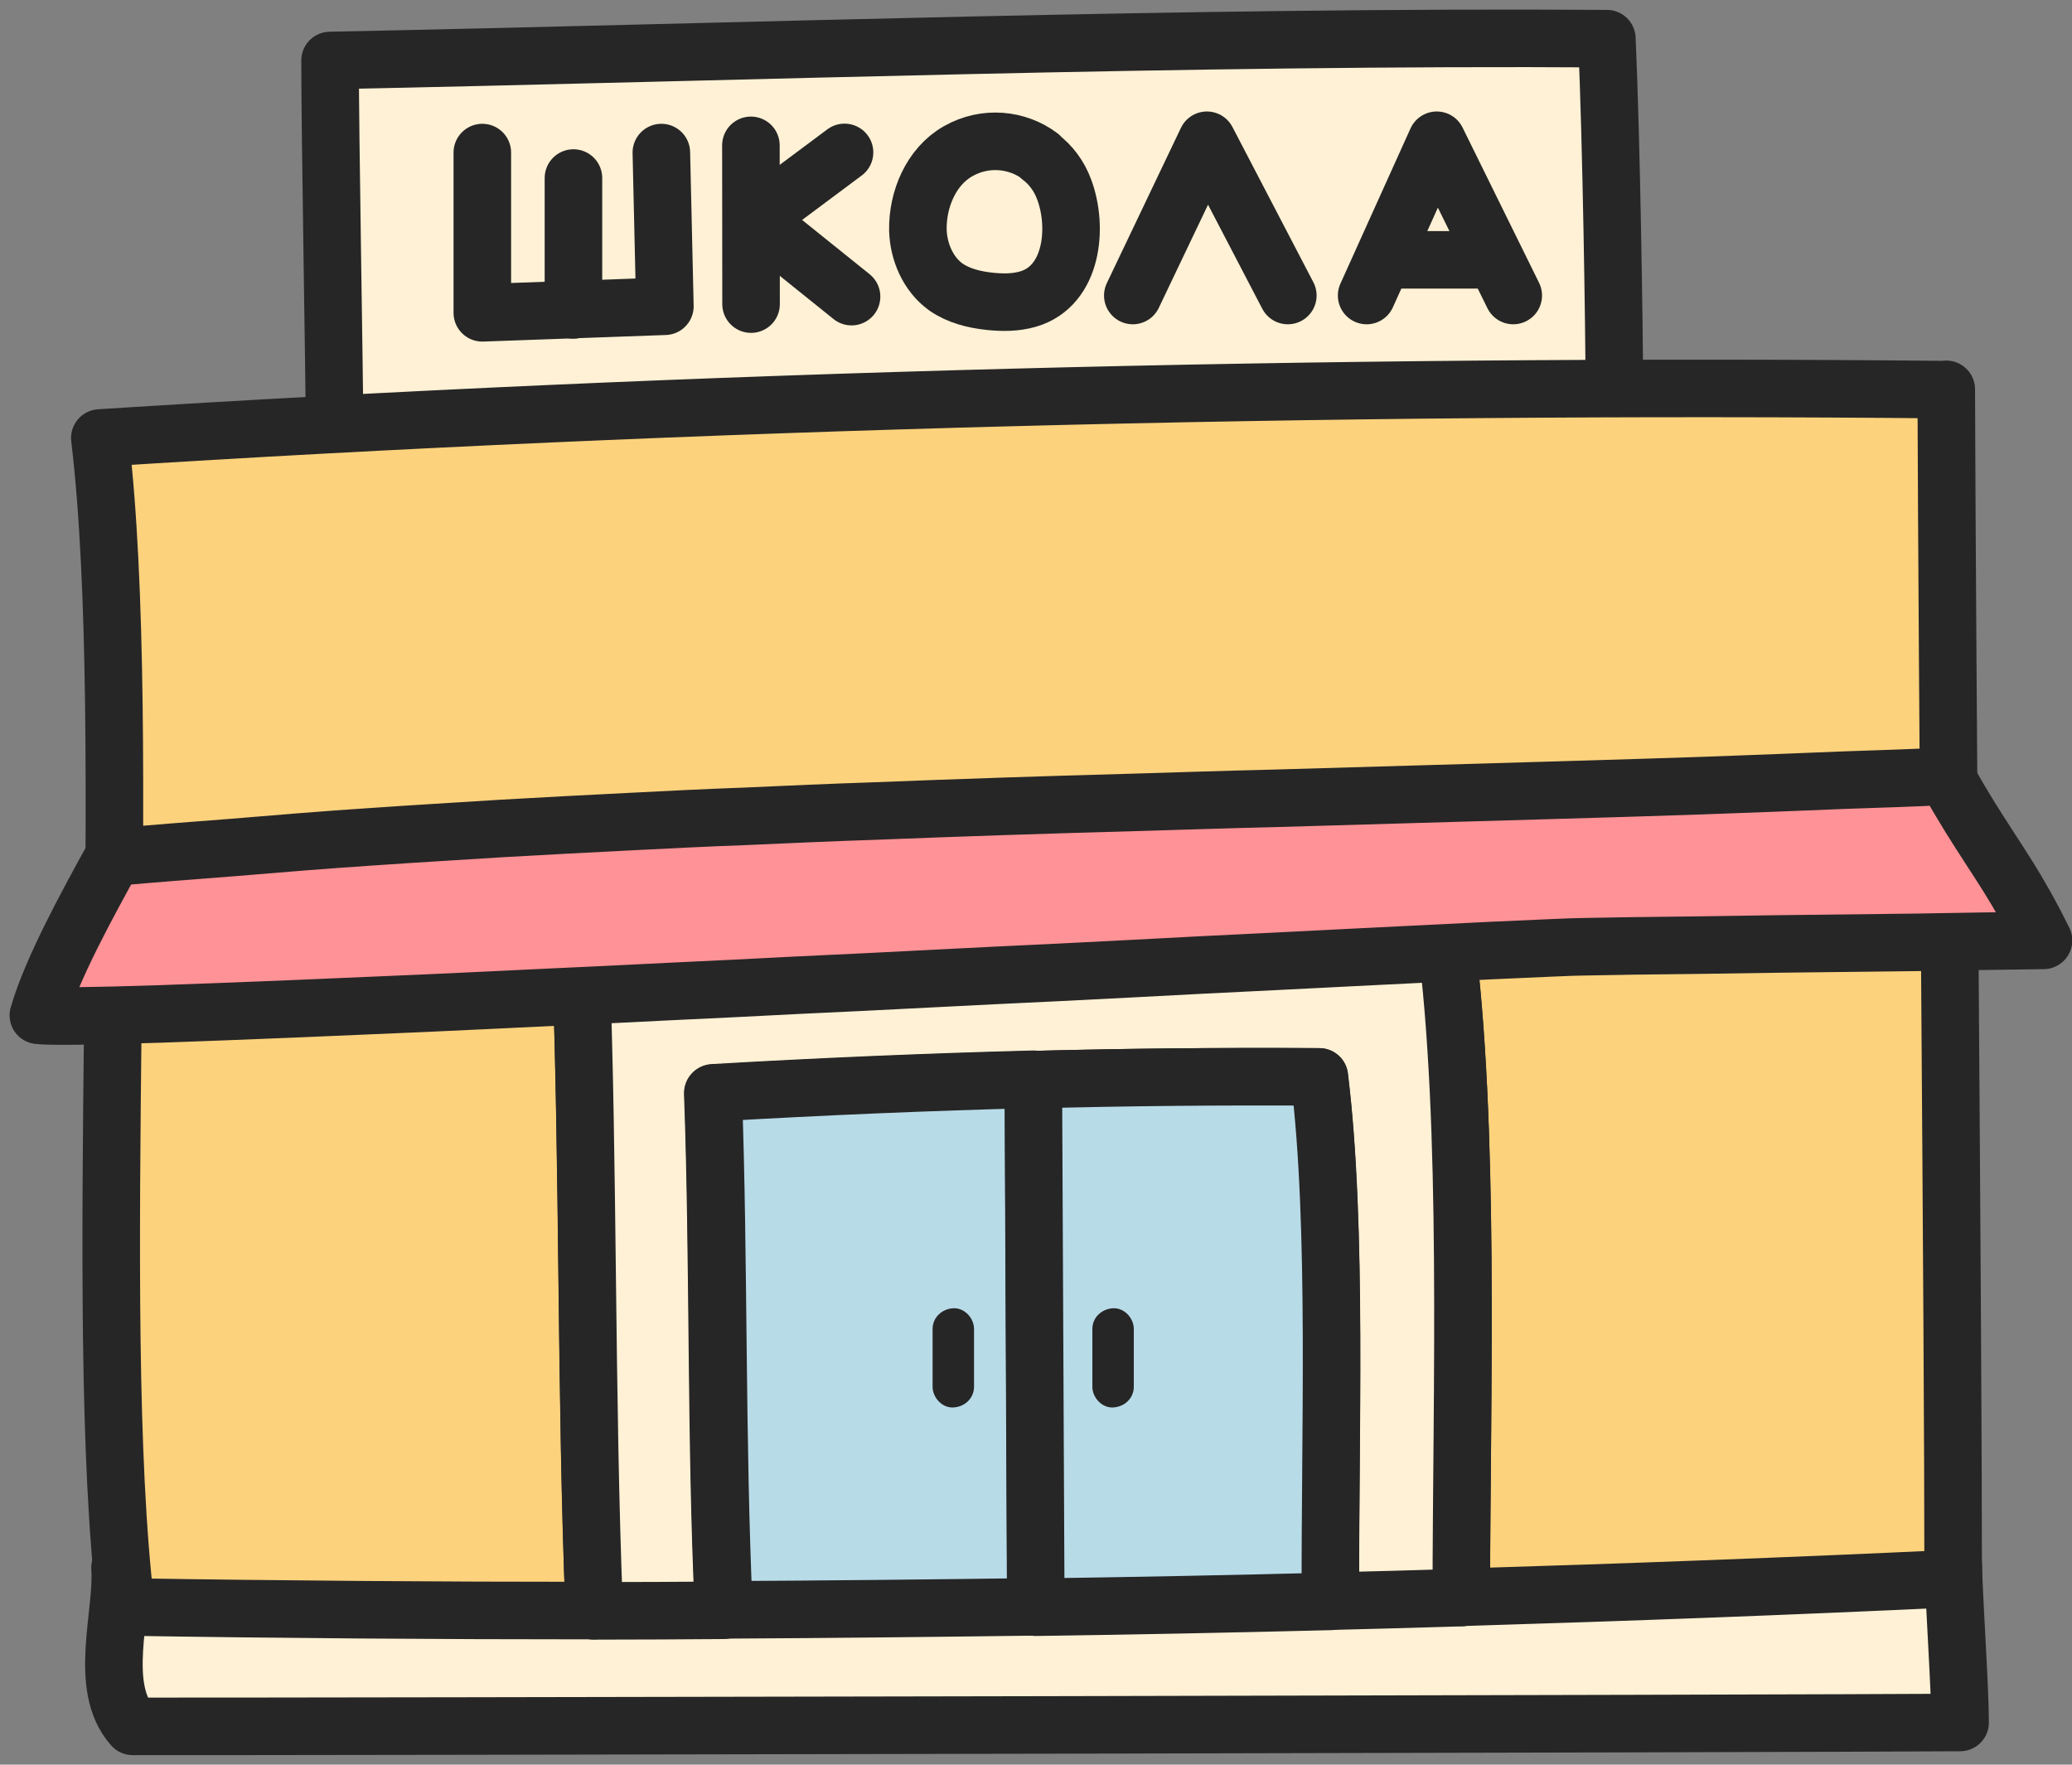 <?xml version="1.0" encoding="UTF-8"?> <svg xmlns="http://www.w3.org/2000/svg" width="54" height="46" viewBox="0 0 54 46" fill="none"><rect x="0" y="0" width="54" height="46" fill="#808080" stroke="none"/><path d="M42.078 10.28C42.062 8.262 42.001 3.854 41.878 1.008C30.875 0.936 19.596 1.354 8.602 1.577C8.602 3.53 8.709 9.35 8.724 11.468C19.873 11.511 31.436 10.568 42.07 10.28H42.078Z" fill="#FFF1D5" stroke="#262626" stroke-width="1.5" stroke-linecap="round" stroke-linejoin="round"></path><path d="M27.106 4.072C26.516 3.626 25.673 3.539 24.967 3.943C24.261 4.346 23.908 5.203 23.922 5.996C23.937 6.565 24.189 7.148 24.65 7.48C24.981 7.71 25.385 7.811 25.788 7.854C26.127 7.89 26.465 7.89 26.789 7.797C27.964 7.458 28.101 5.909 27.733 4.937C27.604 4.584 27.38 4.288 27.099 4.08L27.106 4.072Z" stroke="#262626" stroke-width="1.5" stroke-linecap="round" stroke-linejoin="round"></path><path d="M50.904 40.772C34.81 40.75 18.465 40.736 3.128 40.866C3.214 42.062 2.537 43.971 3.459 45.001C7.53 45.008 46.812 44.929 51.084 44.9C51.084 44.014 50.925 41.737 50.904 40.772Z" fill="#FFF1D5" stroke="#262626" stroke-width="1.5" stroke-linecap="round" stroke-linejoin="round"></path><path d="M50.723 10.157C34.63 9.998 17.939 10.438 2.602 11.417C3.524 19.154 2.357 34.153 3.279 41.889C7.349 41.954 11.419 41.983 15.489 41.983C15.266 36.35 15.345 30.443 15.136 24.968C22.837 24.55 29.868 24.341 37.67 24.391C38.311 29.29 38.095 36.163 38.08 41.637C42.359 41.508 46.631 41.349 50.903 41.148C50.903 34.47 50.745 17.382 50.723 10.149V10.157Z" fill="#FCD27D" stroke="#262626" stroke-width="1.5" stroke-linecap="round" stroke-linejoin="round"></path><path d="M37.666 24.398C29.865 24.348 22.834 24.556 15.133 24.974C15.342 30.449 15.262 36.356 15.486 41.99C16.61 41.99 17.733 41.983 18.857 41.975C18.648 37.552 18.735 32.834 18.576 28.497C23.979 28.194 28.907 28.036 34.381 28.072C34.864 31.977 34.648 37.581 34.67 41.738C35.808 41.709 36.946 41.68 38.084 41.644C38.091 36.169 38.315 29.297 37.674 24.398H37.666Z" fill="#FFF1D5" stroke="#262626" stroke-width="1.5" stroke-linecap="round" stroke-linejoin="round"></path><path d="M53.257 24.513C52.154 24.528 51.045 24.542 49.943 24.564C48.711 24.578 47.479 24.593 46.247 24.607C45.015 24.629 43.776 24.643 42.544 24.657C42.119 24.665 41.694 24.672 41.277 24.679C41.003 24.679 40.124 24.722 38.82 24.78C37.804 24.83 36.529 24.895 35.06 24.967C33.914 25.025 32.646 25.09 31.299 25.155C30.104 25.219 28.843 25.284 27.546 25.349C26.444 25.399 25.32 25.457 24.175 25.515C23.065 25.572 21.934 25.63 20.811 25.68C19.687 25.738 18.556 25.796 17.446 25.846C16.438 25.897 15.437 25.947 14.457 25.99C13.304 26.048 12.173 26.098 11.1 26.149C9.911 26.199 8.78 26.25 7.743 26.293C6.388 26.35 5.185 26.394 4.177 26.43C2.419 26.487 1.267 26.502 1 26.466C1.36 25.227 2.297 23.541 2.952 22.345C3.982 22.251 5.02 22.172 6.05 22.093C7.26 21.992 8.47 21.891 9.681 21.812C10.812 21.733 11.935 21.668 13.066 21.596C14.19 21.531 15.314 21.473 16.438 21.416C17.432 21.365 18.426 21.315 19.427 21.279C20.544 21.229 21.661 21.178 22.777 21.142C23.894 21.099 25.003 21.056 26.12 21.02C27.236 20.984 28.346 20.948 29.462 20.919C30.701 20.883 31.94 20.84 33.187 20.811C34.426 20.775 35.665 20.739 36.904 20.703C38.143 20.667 39.389 20.631 40.628 20.595C41.867 20.558 43.114 20.523 44.353 20.479C45.599 20.436 46.845 20.386 48.091 20.335C48.963 20.306 49.842 20.278 50.714 20.234C50.951 20.652 51.16 21.005 51.347 21.308C52.133 22.568 52.529 23.051 53.257 24.513Z" fill="#FF9296" stroke="#262626" stroke-width="1.5" stroke-linecap="round" stroke-linejoin="round"></path><path d="M18.586 28.486C18.744 32.822 18.665 37.541 18.867 41.964C21.576 41.95 24.291 41.921 27 41.885C26.978 37.303 26.957 32.714 26.935 28.133C24.183 28.205 21.446 28.32 18.586 28.486Z" fill="#B8DBE8" stroke="#262626" stroke-width="1.5" stroke-linecap="round" stroke-linejoin="round"></path><path d="M34.386 28.071C31.814 28.056 29.365 28.078 26.93 28.143C26.951 32.724 26.973 37.306 26.994 41.895C29.552 41.859 32.116 41.808 34.674 41.743C34.652 37.587 34.868 31.975 34.386 28.078V28.071Z" fill="#B8DBE8" stroke="#262626" stroke-width="1.5" stroke-linecap="round" stroke-linejoin="round"></path><path d="M24.305 34.642V36.148C24.305 36.429 24.55 36.703 24.845 36.688C25.14 36.674 25.385 36.451 25.385 36.148V34.642C25.385 34.361 25.14 34.088 24.845 34.102C24.55 34.117 24.305 34.34 24.305 34.642Z" fill="#262626"></path><path d="M28.469 34.642V36.148C28.469 36.429 28.714 36.703 29.009 36.688C29.304 36.674 29.549 36.451 29.549 36.148V34.642C29.549 34.361 29.304 34.088 29.009 34.102C28.714 34.117 28.469 34.34 28.469 34.642Z" fill="#262626"></path><path d="M19.57 3.789C19.574 6.153 19.574 7.927 19.574 7.927" stroke="#262626" stroke-width="1.5" stroke-linecap="round" stroke-linejoin="round"></path><path d="M22.01 3.973L19.68 5.711L22.193 7.732" stroke="#262626" stroke-width="1.5" stroke-linecap="round" stroke-linejoin="round"></path><path d="M12.57 3.977V8.154L17.328 7.983L17.236 3.977" stroke="#262626" stroke-width="1.5" stroke-linecap="round" stroke-linejoin="round"></path><path d="M14.945 4.641V8.079" stroke="#262626" stroke-width="1.5" stroke-linecap="round" stroke-linejoin="round"></path><path d="M29.523 7.703L31.454 3.656L33.563 7.703" stroke="#262626" stroke-width="1.5" stroke-linecap="round" stroke-linejoin="round"></path><path d="M35.617 7.703L37.444 3.656L39.438 7.703" stroke="#262626" stroke-width="1.5" stroke-linecap="round" stroke-linejoin="round"></path><path d="M38.55 6.773H36.484" stroke="#262626" stroke-width="1.5" stroke-linecap="round" stroke-linejoin="round"></path></svg> 